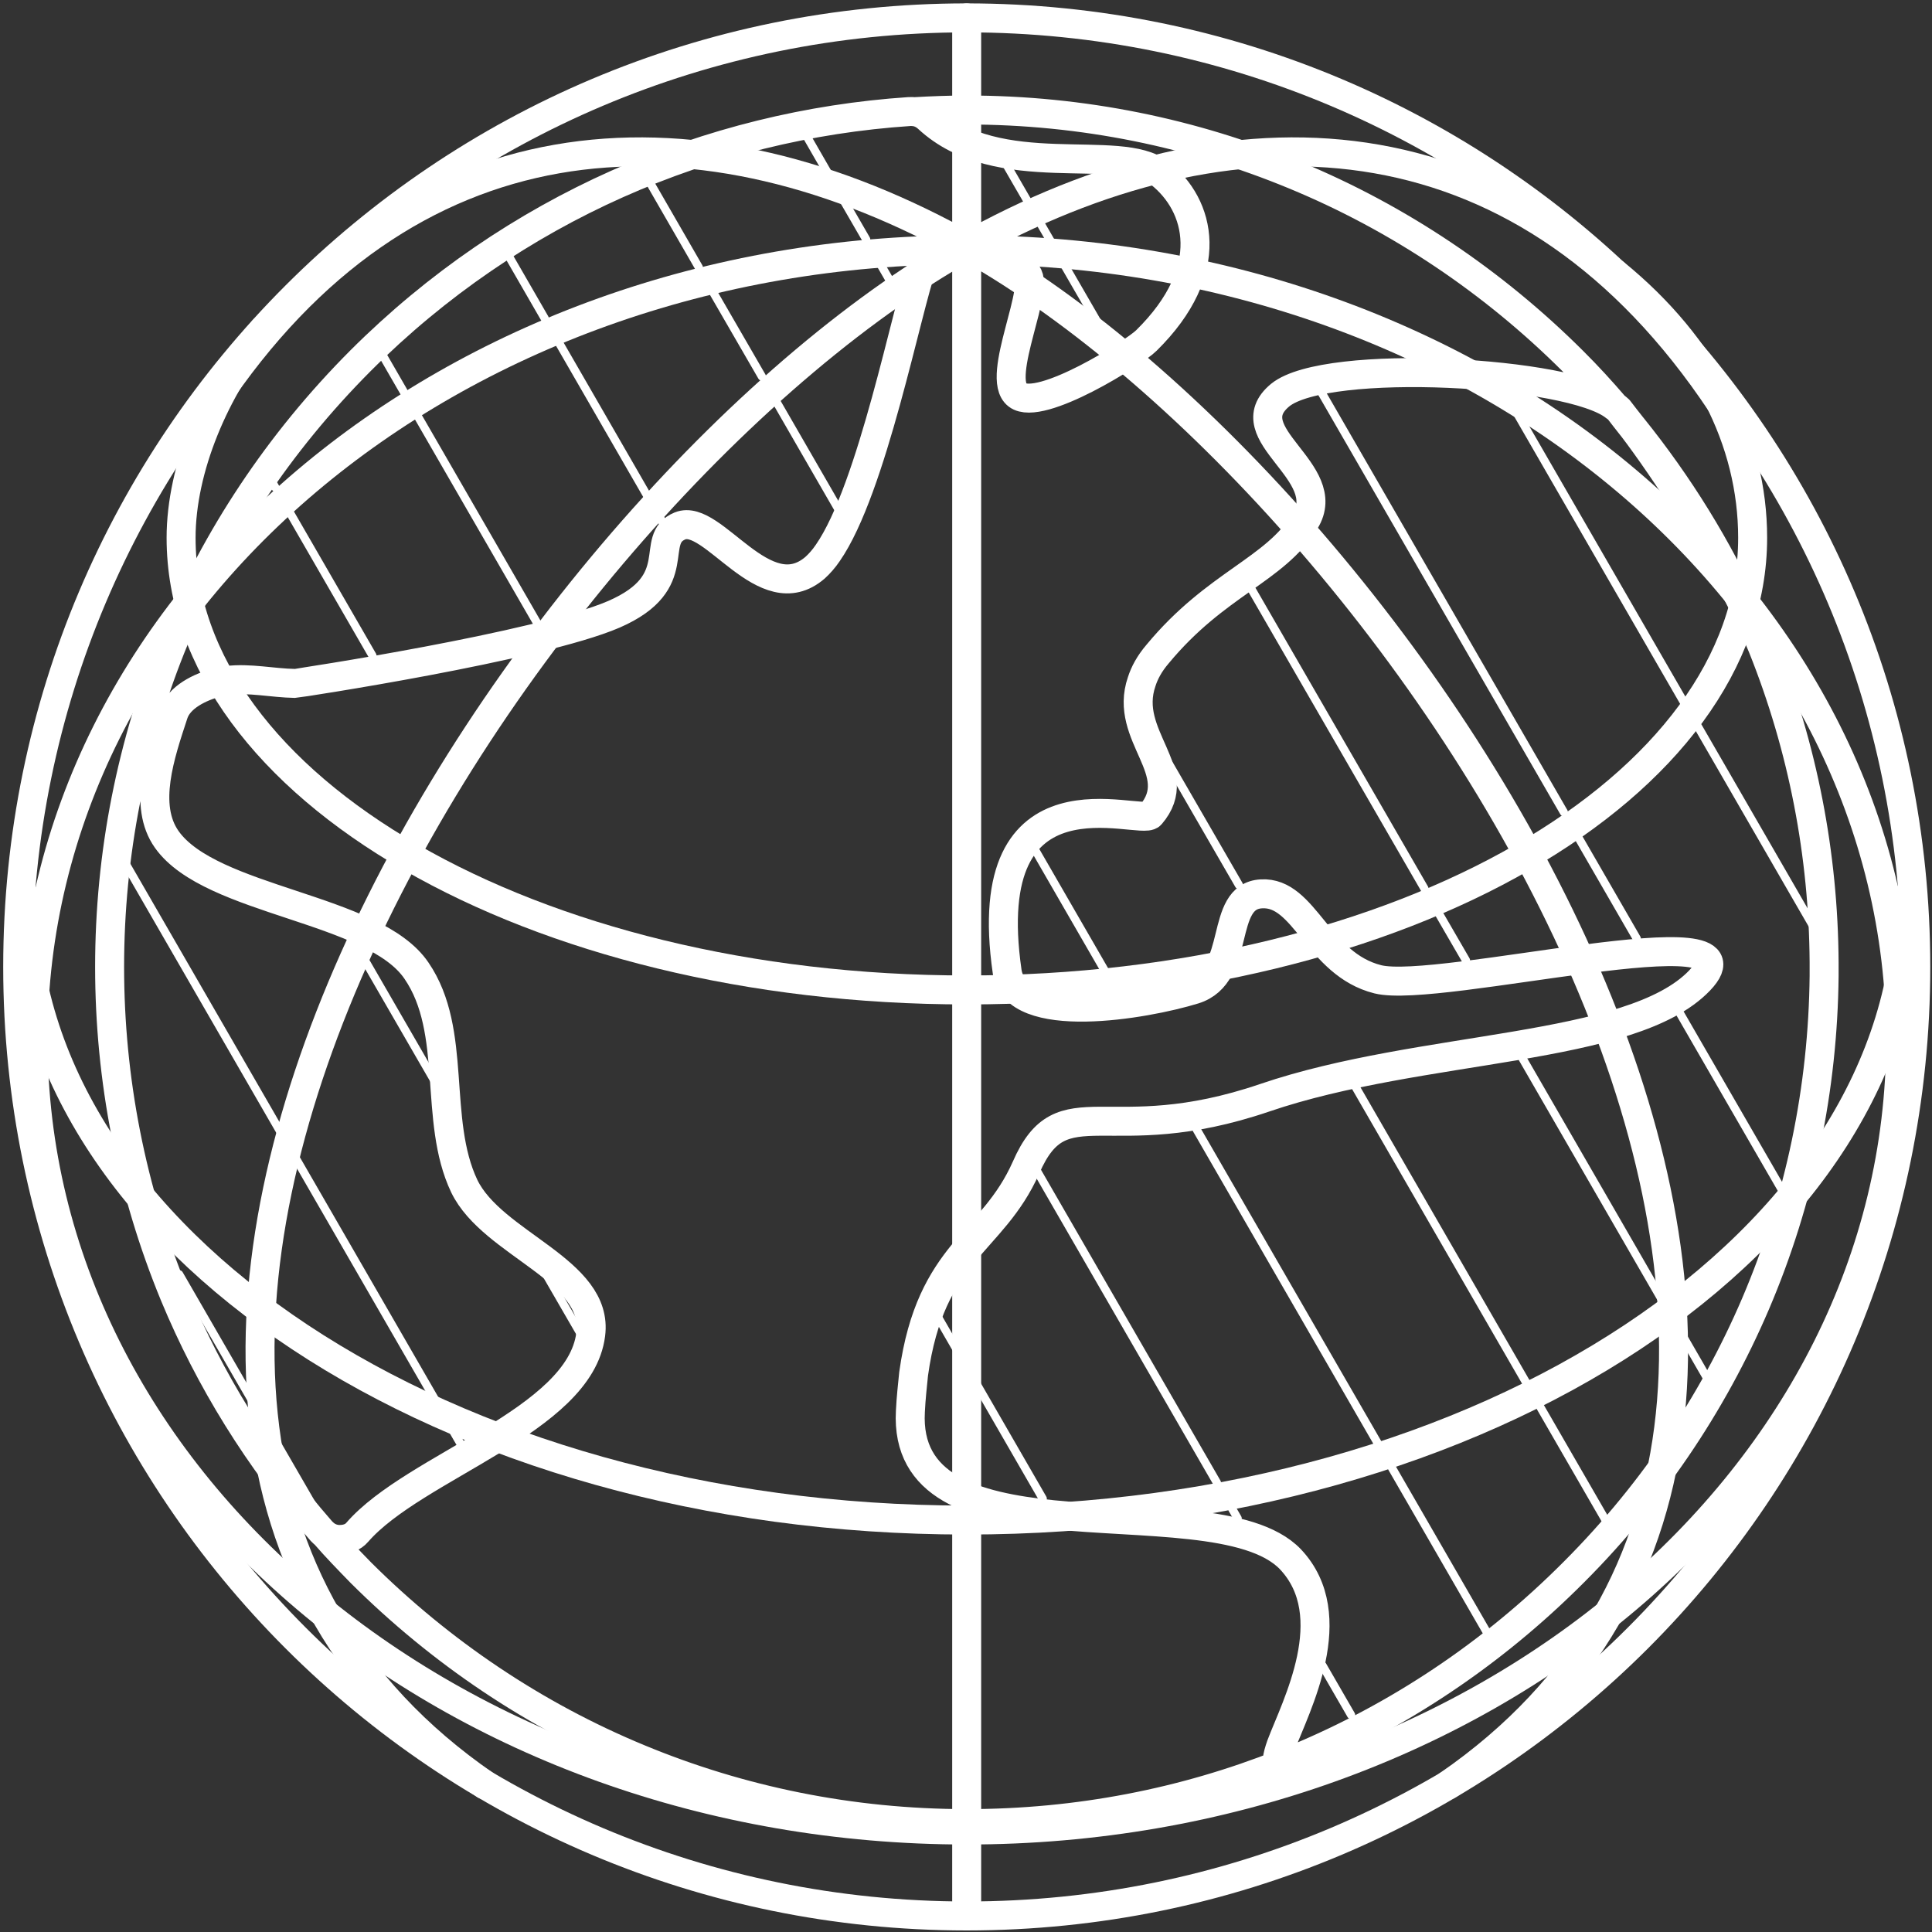 <?xml version="1.0" encoding="UTF-8"?> <svg xmlns="http://www.w3.org/2000/svg" width="366" height="366" viewBox="0 0 366 366" fill="none"><rect x="0" y="0" width="366" height="366" fill="#333333" stroke="none"/> <path d="M183.125 3.386C83.841 3.386 3.353 83.868 3.353 183.174C3.353 282.482 83.841 362.961 183.125 362.961C282.47 362.961 362.927 282.482 362.927 183.174C362.927 83.868 282.47 3.386 183.125 3.386Z" stroke="white" stroke-width="5.49" stroke-miterlimit="22.926" stroke-linecap="round" stroke-linejoin="round"></path> <path d="M183.117 47.322C85.484 47.322 6.268 114.321 6.268 196.987C6.268 279.654 85.484 346.68 183.117 346.68C280.842 346.68 360.059 279.654 360.059 196.987C360.059 114.321 280.842 47.322 183.117 47.322Z" stroke="white" stroke-width="5.49" stroke-miterlimit="22.926" stroke-linecap="round" stroke-linejoin="round"></path> <path d="M4.483 169.651C4.483 234.959 84.489 287.959 183.041 287.959C281.653 287.959 361.536 234.959 361.536 169.651" stroke="white" stroke-width="5.49" stroke-miterlimit="22.926" stroke-linecap="round" stroke-linejoin="round"></path> <path d="M49.877 62.534C40.675 73.668 34.306 88.749 34.306 101.88C34.306 149.173 100.889 187.535 183.134 187.535C265.349 187.535 332.023 149.173 332.023 101.88C332.023 83.508 323.034 65.761 305.938 51.814" stroke="white" stroke-width="5.49" stroke-miterlimit="22.926" stroke-linecap="round" stroke-linejoin="round"></path> <path d="M326.05 76.439C289.496 21.52 235.712 18.108 185.005 45.655C100.513 91.519 -14.01 265.094 91.897 338.146M40.267 76.439C76.821 21.52 130.636 18.108 181.343 45.655C265.835 91.519 380.358 265.094 274.327 338.146M183.128 3.388V362.961" stroke="white" stroke-width="5.49" stroke-miterlimit="22.926" stroke-linecap="round" stroke-linejoin="round"></path> <path d="M61.578 290.694C63.748 293.199 66.07 295.574 68.392 297.96C83.395 312.905 101.24 324.986 121.101 333.185C140.229 341.105 161.159 345.465 183.129 345.465C204.273 345.465 224.409 341.465 242.895 334.132M331.231 116.665C325.456 103.758 318.001 91.786 309.262 80.933M305.931 77.025C303.395 74.067 300.737 71.158 297.957 68.399C282.923 53.411 265.048 41.333 245.217 33.147C226.12 25.239 205.19 20.839 183.129 20.839C179.798 20.839 176.468 20.974 173.198 21.16M172.281 21.133C134.423 23.666 97.267 39.399 68.3 68.332C52.748 83.933 40.984 101.839 33.07 120.933C16.662 160.665 16.662 205.679 33.07 245.414C39.67 261.306 48.959 276.424 60.876 290.04C61.089 290.266 61.334 290.492 61.578 290.694C62.342 291.278 63.198 291.598 64.175 291.638C65.581 291.666 66.834 291.278 67.689 290.266C78.537 277.784 109.826 269.186 111.903 252.814C113.523 240.598 93.295 235.773 87.948 224.694C81.99 212.132 86.787 195.412 78.903 183.893C70.806 171.906 39.976 170.824 31.603 159.039C27.02 152.586 30.381 142.854 32.856 135.319C33.864 132.065 37.867 130.146 41.198 129.266C41.809 129.107 42.42 129 43.062 128.905C47.248 128.386 51.648 129.4 55.865 129.467C56.231 129.467 102.126 122.492 116.304 116.371C130.39 110.239 122.659 102.172 128.831 99.627C135.065 97.094 144.812 115.812 154.406 107.547C155.201 106.826 156.056 105.878 156.82 104.745C165.253 92.599 171.762 58.426 174.848 49.959C178.27 40.706 190.951 49.733 194.281 51.679C197.612 53.598 188.384 71.558 192.754 74.84C197.001 78.091 214.968 66.758 217.198 64.479C230.704 51.16 227.343 38.852 219.734 32.826C212.156 26.801 189.117 34.812 175.765 22.373C175.001 21.68 174.145 21.267 173.198 21.16C172.923 21.133 172.587 21.105 172.281 21.133V21.133ZM306.665 77.611C307.337 78.491 308.162 79.558 309.201 80.866L309.262 80.933C315.22 88.746 325.059 103.706 331.231 116.665C332.27 118.678 333.095 120.667 333.89 122.559C341.559 141.677 345.44 161.972 345.562 182.292V184.892C345.348 206.107 341.009 227.239 332.576 246.984C324.418 266.026 312.501 283.813 296.734 299.225C281.029 314.625 262.97 326.184 243.751 333.918C243.476 334.04 243.14 334.107 242.895 334.132C241.612 334.333 241.856 332.998 242.681 330.627C245.462 323.251 254.598 306.118 244.454 295.384C236.937 287.531 216.648 288.693 199.445 286.945C184.381 285.414 171.67 281.64 172.465 267.374C172.587 264.798 172.862 262.451 173.076 260.267C176.345 236.852 187.926 235.706 194.373 221.186C201.309 205.251 209.773 218.118 239.595 207.959C269.387 197.799 309.018 199.293 321.973 185.745C334.898 172.227 272.473 188.385 261.015 185.519C249.587 182.652 247.234 168.838 238.954 169.333C230.765 169.785 235.379 184.639 226.212 187.465C216.984 190.307 192.356 194.612 190.798 184.079C184.992 143.825 216.129 156.558 217.992 154.346C225.02 146.172 212.706 139.465 216.282 129.131C216.801 127.506 217.717 125.746 219.306 123.891C230.429 110.465 241.429 108.094 247.234 98.719C253.07 89.333 233.637 82.173 242.529 74.84C251.267 67.745 297.651 70.254 305.931 77.025C306.268 77.227 306.42 77.413 306.665 77.611V77.611Z" stroke="white" stroke-width="5.49" stroke-miterlimit="22.926" stroke-linecap="round" stroke-linejoin="round"></path> <path d="M49.337 268.08L33.934 241.399" stroke="white" stroke-width="1.551" stroke-miterlimit="10" stroke-linecap="round"></path> <path d="M59.487 285.641L50.53 270.149" stroke="white" stroke-width="1.551" stroke-miterlimit="10" stroke-linecap="round"></path> <path d="M53.597 215.24L23.279 162.719" stroke="white" stroke-width="1.551" stroke-miterlimit="10" stroke-linecap="round"></path> <path d="M84.024 267.934L54.87 217.414" stroke="white" stroke-width="1.551" stroke-miterlimit="10" stroke-linecap="round"></path> <path d="M87.762 274.398L85.415 270.345" stroke="white" stroke-width="1.551" stroke-miterlimit="10" stroke-linecap="round"></path> <path d="M84.132 207.895L66.037 176.572" stroke="white" stroke-width="1.551" stroke-miterlimit="10" stroke-linecap="round"></path> <path d="M111.126 254.637L102.187 239.184" stroke="white" stroke-width="1.551" stroke-miterlimit="10" stroke-linecap="round"></path> <path d="M52.189 92.389L51.871 91.829M70.549 124.188L54.989 97.242" stroke="white" stroke-width="1.551" stroke-miterlimit="10" stroke-linecap="round"></path> <path d="M76.461 74.17L72.674 67.612" stroke="white" stroke-width="1.551" stroke-miterlimit="10" stroke-linecap="round"></path> <path d="M101.649 117.838L79.186 78.919" stroke="white" stroke-width="1.551" stroke-miterlimit="10" stroke-linecap="round"></path> <path d="M197.537 283.904L177.258 248.757" stroke="white" stroke-width="1.551" stroke-miterlimit="10" stroke-linecap="round"></path> <path d="M103.193 60.32L96.594 48.882" stroke="white" stroke-width="1.551" stroke-miterlimit="10" stroke-linecap="round"></path> <path d="M127.273 101.998L106.003 65.118" stroke="white" stroke-width="1.551" stroke-miterlimit="10" stroke-linecap="round"></path> <path d="M125.209 98.414L125.092 98.227" stroke="white" stroke-width="1.551" stroke-miterlimit="10" stroke-linecap="round"></path> <path d="M230.528 280.867L196.559 222.027" stroke="white" stroke-width="1.551" stroke-miterlimit="10" stroke-linecap="round"></path> <path d="M234.462 287.637L233.446 285.877" stroke="white" stroke-width="1.551" stroke-miterlimit="10" stroke-linecap="round"></path> <path d="M255.956 324.895L250.525 315.494" stroke="white" stroke-width="1.551" stroke-miterlimit="10" stroke-linecap="round"></path> <path d="M132.38 50.637L123.401 35.065" stroke="white" stroke-width="1.551" stroke-miterlimit="10" stroke-linecap="round"></path> <path d="M144.334 71.332L135.244 55.613" stroke="white" stroke-width="1.551" stroke-miterlimit="10" stroke-linecap="round"></path> <path d="M160.177 98.803L147.145 76.216" stroke="white" stroke-width="1.551" stroke-miterlimit="10" stroke-linecap="round"></path> <path d="M212.098 188.734L196.159 161.121" stroke="white" stroke-width="1.545" stroke-miterlimit="10" stroke-linecap="round"></path> <path d="M260.911 273.252L226.7 213.984" stroke="white" stroke-width="1.551" stroke-miterlimit="10" stroke-linecap="round"></path> <path d="M282.514 310.68L263.689 278.067" stroke="white" stroke-width="1.551" stroke-miterlimit="10" stroke-linecap="round"></path> <path d="M158.026 34.852L152.174 24.692" stroke="white" stroke-width="1.551" stroke-miterlimit="10" stroke-linecap="round"></path> <path d="M164.089 45.348L158.937 36.441" stroke="white" stroke-width="1.551" stroke-miterlimit="10" stroke-linecap="round"></path> <path d="M169.284 54.363L166.336 49.27" stroke="white" stroke-width="1.551" stroke-miterlimit="10" stroke-linecap="round"></path> <path d="M234.701 167.652L218.896 140.307" stroke="white" stroke-width="1.551" stroke-miterlimit="10" stroke-linecap="round"></path> <path d="M289.121 261.92L256.857 206.012" stroke="white" stroke-width="1.551" stroke-miterlimit="10" stroke-linecap="round"></path> <path d="M305.204 289.773L291.808 266.573" stroke="white" stroke-width="1.551" stroke-miterlimit="10" stroke-linecap="round"></path> <path d="M200.08 47.48L190.231 30.439" stroke="white" stroke-width="1.545" stroke-miterlimit="10" stroke-linecap="round"></path> <path d="M209.425 63.666L200.747 48.654" stroke="white" stroke-width="1.551" stroke-miterlimit="10" stroke-linecap="round"></path> <path d="M269.844 168.322L237.045 111.534" stroke="white" stroke-width="1.551" stroke-miterlimit="10" stroke-linecap="round"></path> <path d="M277.711 181.918L272.527 172.973" stroke="white" stroke-width="1.551" stroke-miterlimit="10" stroke-linecap="round"></path> <path d="M324.134 262.346L288.446 200.533" stroke="white" stroke-width="1.551" stroke-miterlimit="10" stroke-linecap="round"></path> <path d="M296.25 153.854L250.417 74.466" stroke="white" stroke-width="1.551" stroke-miterlimit="10" stroke-linecap="round"></path> <path d="M310.072 177.803L298.908 158.468" stroke="white" stroke-width="1.551" stroke-miterlimit="10" stroke-linecap="round"></path> <path d="M338.065 226.266L318.142 191.771" stroke="white" stroke-width="1.551" stroke-miterlimit="10" stroke-linecap="round"></path> <path d="M344.28 176.826L282.94 70.572" stroke="white" stroke-width="1.551" stroke-miterlimit="10" stroke-linecap="round"></path> </svg> 